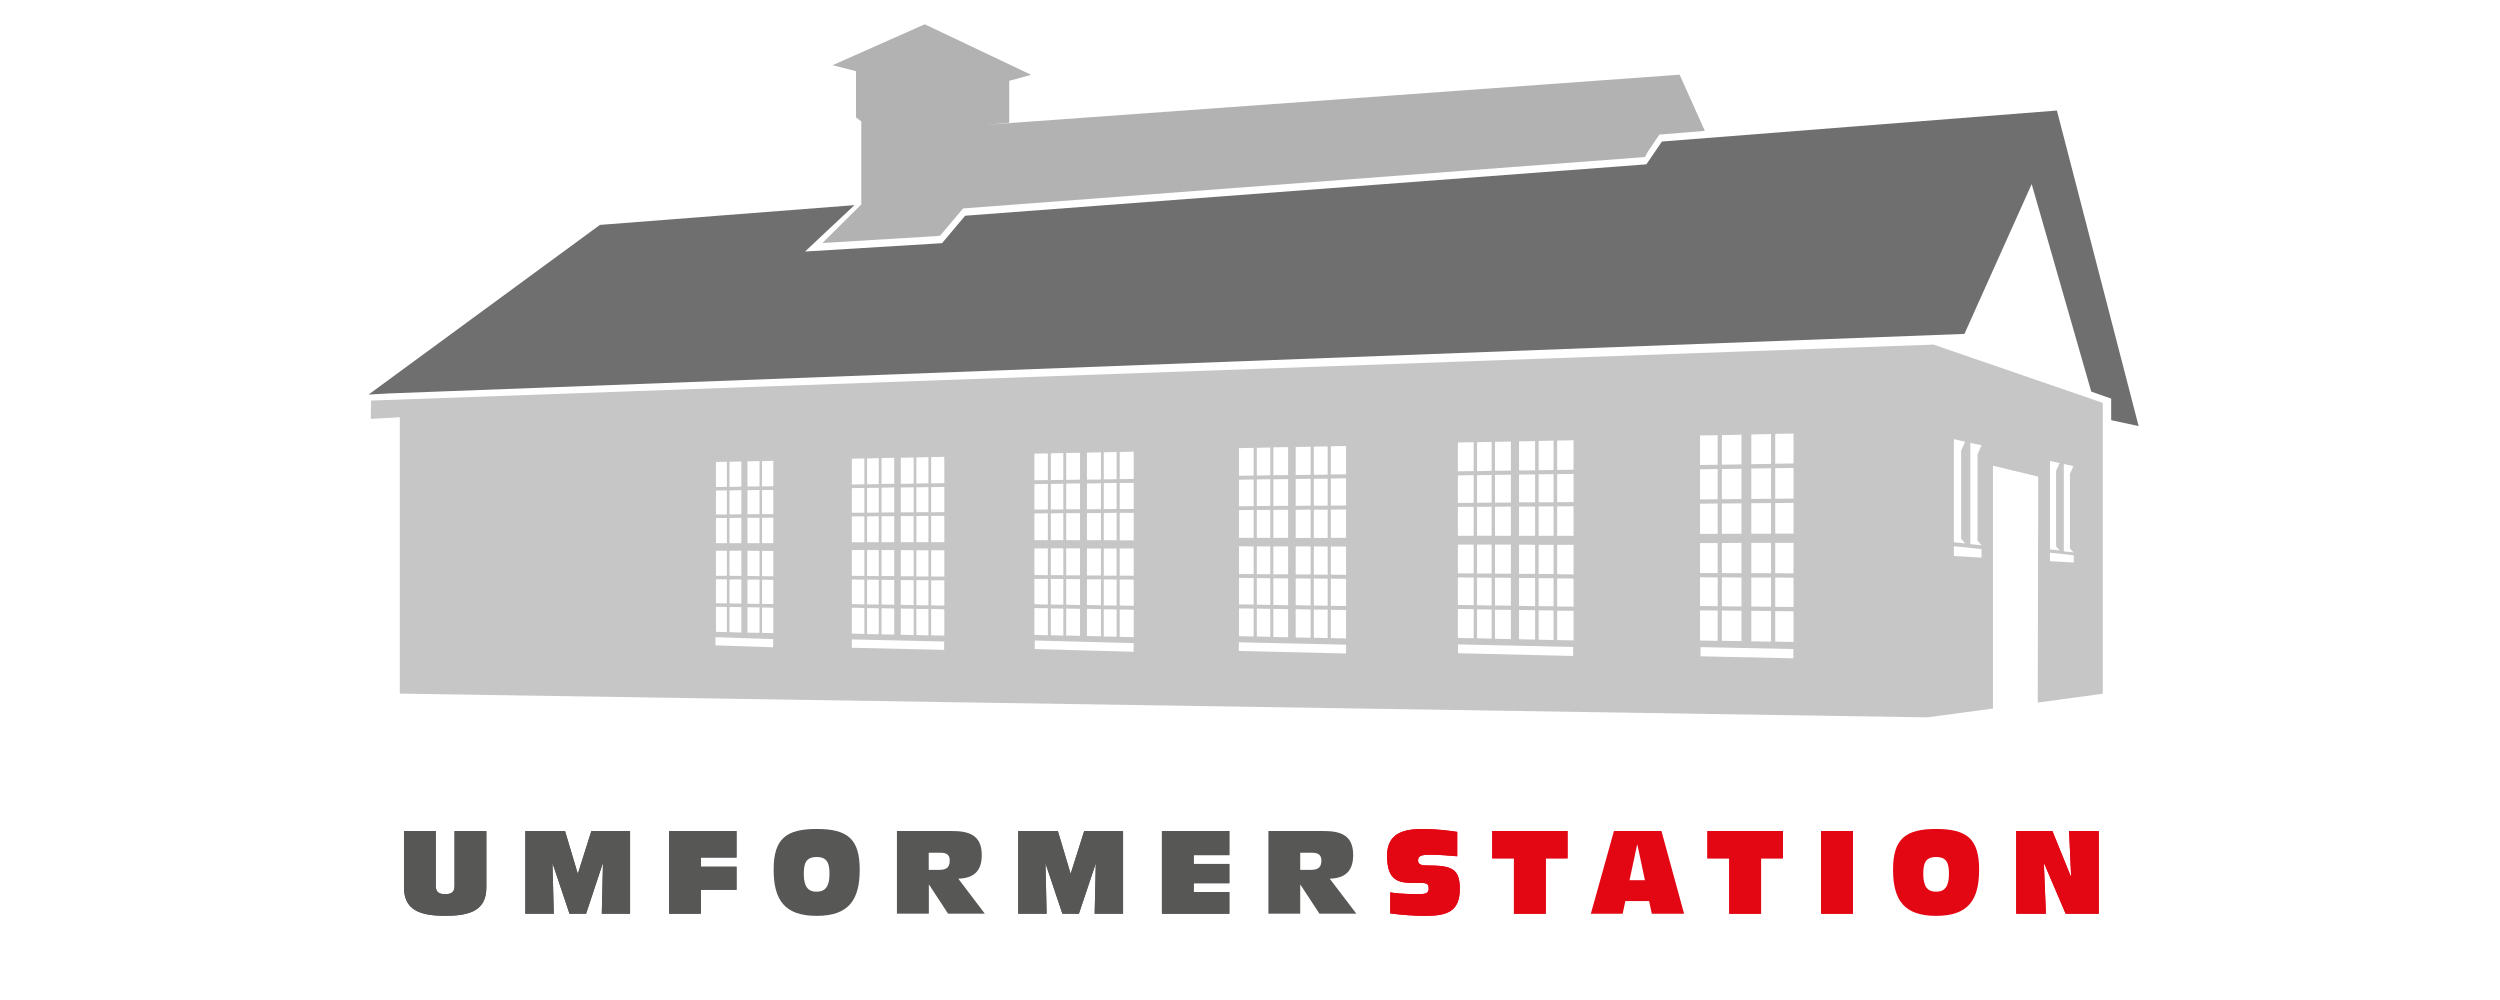 <?xml version="1.0" encoding="utf-8"?>
<!-- Generator: Adobe Illustrator 27.8.0, SVG Export Plug-In . SVG Version: 6.00 Build 0)  -->
<svg version="1.1" id="Ebene_1" xmlns="http://www.w3.org/2000/svg" xmlns:xlink="http://www.w3.org/1999/xlink" x="0px" y="0px"
	 viewBox="0 0 425.2 170.08" style="enable-background:new 0 0 425.2 170.08;" xml:space="preserve">
<style type="text/css">
	.st0{fill:#B2B2B2;}
	.st1{fill:#706F6F;}
	.st2{fill:#C6C6C6;}
	.st3{fill:#575756;}
	.st4{fill:#E30613;}
</style>
<polygon class="st0" points="141.6,11.09 145.59,12.1 145.59,19.97 146.49,20.65 146.49,34.77 139.88,41.33 159.38,40.15 
	159.9,40.07 163.81,35.45 279.77,26.71 280.29,25.76 282.23,22.89 289.96,22.26 285.67,12.7 284.47,12.79 235.64,16.32 
	167.55,21.23 171.65,20.87 171.65,13.74 175.39,12.73 157.28,4.13 "/>
<path class="st1" d="M282.66,24.07c-0.71,1.07-2.65,3.88-2.65,3.88s-114.79,8.66-115.86,8.74c-0.57,0.68-3.93,4.67-3.93,4.67
	l-23.3,1.42l8.41-7.89l-43.29,3.36L62.68,67.11l3.33-0.19l268.1-10.13l11.44-25.48l10.13,35.29l3.39,1.2v3.66l4.67,1.01l-13.9-53.67
	L282.66,24.07z"/>
<path class="st2" d="M289.23,111.62v-1.56l15.79,0.33v1.58L289.23,111.62z M247.98,111.1v-1.5l19.58,0.44v1.53L247.98,111.1z
	 M210.7,110.71v-1.47l18.24,0.41v1.5L210.7,110.71z M175.99,110.39v-1.45l16.82,0.44v1.47L175.99,110.39z M144.88,110.17v-1.42
	l15.7,0.36v1.42L144.88,110.17z M121.69,109.76v-1.39l9.81,0.33v1.39L121.69,109.76z M301.93,109.13v-5.19l3.11,0.03v5.22
	L301.93,109.13z M297.86,109.07v-5.19l3.36,0.03v5.22L297.86,109.07z M264.84,108.86v-5l2.79,0.03v5.03L264.84,108.86z
	 M292.86,108.99v-5.16l3.33,0.05v5.16L292.86,108.99z M261.69,108.8v-5l2.54,0.03v5.03L261.69,108.8z M289.14,108.94v-5.13l3,0.03
	v5.16L289.14,108.94z M258.36,108.72v-4.97l2.73,0.03v5L258.36,108.72z M226.35,108.53v-4.81l2.59,0.03v4.83L226.35,108.53z
	 M254.27,108.64v-4.94l2.7,0.03v4.97L254.27,108.64z M190.44,108.31v-4.64l2.38,0.03v4.67L190.44,108.31z M223.46,108.47v-4.81
	l2.35,0.03v4.83L223.46,108.47z M251.21,108.56v-4.92l2.49,0.03v4.94L251.21,108.56z M187.73,108.26v-4.64l2.19,0.03v4.64
	L187.73,108.26z M220.37,108.42v-4.81l2.54,0.05v4.81L220.37,108.42z M158.37,108.06v-4.48l2.24,0.05v4.48L158.37,108.06z
	 M247.96,108.5v-4.92l2.68,0.03v4.94L247.96,108.5z M155.86,108.01v-4.45l2.05,0.03v4.48L155.86,108.01z M184.87,108.17v-4.62
	l2.38,0.05v4.62L184.87,108.17z M216.57,108.34v-4.78l2.51,0.05v4.78L216.57,108.34z M153.21,107.96v-4.45l2.19,0.03v4.48
	L153.21,107.96z M181.34,108.09v-4.59l2.35,0.05v4.59L181.34,108.09z M213.76,108.26v-4.75l2.29,0.05v4.75L213.76,108.26z
	 M178.72,108.04v-4.56l2.13,0.03v4.59L178.72,108.04z M210.73,108.2v-4.72l2.49,0.03v4.75L210.73,108.2z M149.93,107.9v-4.45
	l2.16,0.05v4.42L149.93,107.9z M147.47,107.85v-4.42l1.99,0.03v4.42L147.47,107.85z M175.93,107.98v-4.56l2.29,0.03v4.59
	L175.93,107.98z M144.88,107.76v-4.4l2.13,0.05v4.4L144.88,107.76z M129.61,107.65v-4.32l1.91,0.03v4.32L129.61,107.65z
	 M127.13,107.6v-4.32l2.05,0.03v4.32L127.13,107.6z M124.07,107.52v-4.29l2.02,0.03v4.32L124.07,107.52z M121.77,107.46v-4.26
	l1.86,0.03v4.29L121.77,107.46z M158.37,102.96V98.7h2.24v4.29L158.37,102.96z M155.86,102.93v-4.26h2.05v4.29L155.86,102.93z
	 M153.21,102.88v-4.23l2.19,0.03v4.23L153.21,102.88z M149.93,102.82v-4.21l2.16,0.03v4.21L149.93,102.82z M127.13,102.68v-4.1h2.05
	v4.12L127.13,102.68z M129.61,102.71v-4.12l1.91,0.03v4.12L129.61,102.71z M147.47,102.79v-4.21l1.99,0.03v4.21L147.47,102.79z
	 M124.07,102.63v-4.07h2.02v4.1L124.07,102.63z M144.88,102.74v-4.18l2.13,0.03v4.21L144.88,102.74z M190.44,102.98v-4.42l2.38,0.03
	v4.45L190.44,102.98z M121.77,102.6v-4.07h1.86v4.1L121.77,102.6z M184.87,102.9v-4.37h2.38v4.42L184.87,102.9z M187.73,102.96
	v-4.42l2.19,0.03v4.42L187.73,102.96z M181.34,102.85v-4.37l2.35,0.03v4.4L181.34,102.85z M175.93,102.77v-4.32h2.29v4.37
	L175.93,102.77z M178.72,102.82v-4.37l2.13,0.03v4.37L178.72,102.82z M226.35,103.04v-4.62l2.59,0.03v4.62L226.35,103.04z
	 M223.46,102.98V98.4l2.35,0.03v4.59L223.46,102.98z M220.37,102.93v-4.56l2.54,0.03v4.59L220.37,102.93z M264.84,103.15v-4.78
	l2.79,0.03v4.78L264.84,103.15z M216.57,102.88v-4.53l2.51,0.03v4.56L216.57,102.88z M261.69,103.09v-4.75h2.54v4.78L261.69,103.09z
	 M213.76,102.85v-4.53l2.29,0.03v4.53L213.76,102.85z M210.73,102.79v-4.51l2.49,0.03v4.51L210.73,102.79z M258.36,103.04v-4.75
	l2.73,0.03v4.78L258.36,103.04z M254.27,102.98v-4.73l2.7,0.03v4.73L254.27,102.98z M251.21,102.93v-4.7l2.49,0.03v4.73
	L251.21,102.93z M297.86,103.15v-4.92h3.36v4.97L297.86,103.15z M301.93,103.2v-4.97l3.11,0.03v4.97L301.93,103.2z M247.96,102.88
	V98.2l2.68,0.03v4.7L247.96,102.88z M292.86,103.12V98.2l3.33,0.03v4.92L292.86,103.12z M289.14,103.07v-4.89l3,0.03v4.89
	L289.14,103.07z M348.66,95.45V94l4.04,0.44v1.23L348.66,95.45z M129.61,97.99V93.7h1.91v4.32L129.61,97.99z M121.77,93.67h1.86
	v4.26h-1.86V93.67z M124.07,97.93v-4.26h2.02v4.29L124.07,97.93z M127.13,97.96v-4.29l2.05,0.03v4.29L127.13,97.96z M155.86,93.59
	h2.05v4.45h-2.05V93.59z M158.37,98.04v-4.45h2.24v4.48L158.37,98.04z M144.88,97.93v-4.37h2.13v4.4L144.88,97.93z M147.47,97.96
	v-4.4h1.99v4.42L147.47,97.96z M149.93,93.56h2.16v4.42h-2.16V93.56z M153.21,93.56l2.19,0.03v4.42h-2.19V93.56z M184.87,93.29h2.38
	v4.59h-2.38V93.29z M187.73,93.29h2.18v4.62h-2.18V93.29z M190.44,97.9v-4.62h2.38v4.64L190.44,97.9z M175.93,97.8v-4.53h2.29v4.56
	L175.93,97.8z M178.72,93.26h2.13v4.56h-2.13V93.26z M181.34,93.26h2.35v4.59h-2.35V93.26z M226.35,97.74v-4.78h2.59v4.81
	L226.35,97.74z M213.76,92.93h2.29v4.73h-2.29V92.93z M216.57,92.93h2.51v4.75h-2.51V92.93z M220.37,92.93h2.54v4.78h-2.54V92.93z
	 M223.46,92.93l2.35,0.03v4.78h-2.35V92.93z M210.73,92.91l2.49,0.03v4.7h-2.49V92.91z M332.32,94.57v-1.67l4.7,0.49v1.45
	L332.32,94.57z M261.69,92.66h2.54v4.97h-2.54V92.66z M264.84,97.66v-5h2.79v5.03L264.84,97.66z M247.96,92.63h2.68v4.89h-2.68
	V92.63z M251.21,92.63h2.49v4.92h-2.49V92.63z M254.27,92.63h2.7v4.94h-2.7V92.63z M258.36,92.63l2.73,0.03v4.94h-2.73V92.63z
	 M289.14,92.36h3v5.11h-3V92.36z M292.86,97.47v-5.11l3.33-0.03v5.16L292.86,97.47z M297.86,92.33h3.36v5.16h-3.36V92.33z
	 M301.93,97.49v-5.16h3.11v5.19L301.93,97.49z M121.77,88.1h1.86v4.29h-1.86V88.1z M124.07,88.1l2.02-0.03v4.32h-2.02V88.1z
	 M127.13,88.07h2.05v4.32h-2.05V88.07z M129.61,88.07l1.91-0.03v4.34h-1.91V88.07z M144.88,87.83h2.13v4.4h-2.13V87.83z
	 M147.47,87.83l1.99-0.03v4.42h-1.99V87.83z M149.93,87.8h2.16v4.42h-2.16V87.8z M153.21,87.77h2.18v4.45h-2.18V87.77z
	 M155.86,87.77l2.05-0.03v4.48h-2.05V87.77z M158.37,87.74h2.24v4.48h-2.24V87.74z M175.93,87.33l2.29-0.03v4.56h-2.29V87.33z
	 M178.72,87.31l2.13-0.03v4.59h-2.13V87.31z M181.34,87.28h2.35v4.59h-2.35V87.28z M184.87,87.28l2.38-0.03v4.62h-2.38V87.28z
	 M187.73,91.87v-4.62l2.19-0.03v4.67L187.73,91.87z M190.44,87.23h2.38v4.67h-2.38V87.23z M210.73,86.76l2.49-0.03v4.75h-2.49V86.76
	z M213.76,86.73h2.29v4.75h-2.29V86.73z M216.57,86.73l2.51-0.03v4.78h-2.51V86.73z M220.37,86.71l2.54-0.03v4.81h-2.54V86.71z
	 M223.46,86.68h2.35v4.81h-2.35V86.68z M226.35,86.68l2.59-0.03v4.83h-2.59V86.68z M247.96,86.21h2.68v4.92h-2.68V86.21z
	 M251.21,86.21l2.49-0.03v4.94h-2.49V86.21z M254.27,86.19l2.7-0.03v4.97h-2.7V86.19z M258.36,86.16h2.73v4.97h-2.73V86.16z
	 M261.69,86.13h2.54v5h-2.54V86.13z M264.84,86.13l2.79-0.03v5.03h-2.79V86.13z M289.14,85.67l3-0.03v5.16h-3V85.67z M292.86,85.64
	l3.33-0.03v5.16l-3.33,0.03V85.64z M297.86,85.59l3.36-0.03v5.22h-3.36V85.59z M301.93,85.56l3.11-0.03v5.22h-3.11V85.56z
	 M121.77,83.43l1.86-0.03v4.1h-1.86V83.43z M124.07,83.4l2.02-0.03v4.1l-2.02,0.03V83.4z M127.13,83.37l2.05-0.03v4.1l-2.05,0.03
	V83.37z M129.61,83.35l1.91-0.03v4.12h-1.91V83.35z M144.88,83.02l2.13-0.03v4.21h-2.13V83.02z M147.47,82.99l1.99-0.03v4.21
	l-1.99,0.03V82.99z M149.93,82.94l2.16-0.03v4.23l-2.16,0.03V82.94z M153.21,82.91l2.19-0.03v4.26h-2.19V82.91z M155.86,82.88
	l2.05-0.03v4.26h-2.05V82.88z M158.37,82.86l2.24-0.05v4.29l-2.24,0.03V82.86z M175.93,82.34l2.29-0.03v4.34l-2.29,0.03V82.34z
	 M178.72,82.31l2.13-0.03v4.37h-2.13V82.31z M181.34,82.25l2.35-0.03v4.4h-2.35V82.25z M184.87,82.23l2.38-0.03v4.4l-2.38,0.03
	V82.23z M187.73,82.17l2.19-0.03v4.42l-2.19,0.03V82.17z M190.44,82.15l2.38-0.03v4.45h-2.38V82.15z M210.73,81.6l2.49-0.05v4.53
	l-2.49,0.03V81.6z M213.76,81.54l2.29-0.03v4.53l-2.29,0.03V81.54z M216.57,81.52l2.51-0.03v4.53l-2.51,0.03V81.52z M220.37,81.46
	l2.54-0.03V86l-2.54,0.03V81.46z M223.46,81.44l2.35-0.03V86h-2.35V81.44z M226.35,81.38l2.59-0.03v4.62L226.35,86V81.38z
	 M247.96,80.86l2.68-0.05v4.7l-2.68,0.03V80.86z M251.21,80.81l2.49-0.03v4.7l-2.49,0.03V80.81z M254.27,80.78l2.7-0.05v4.75h-2.7
	V80.78z M258.36,80.72l2.73-0.03v4.75h-2.73V80.72z M261.69,80.67l2.54-0.03v4.78h-2.54V80.67z M264.84,80.64l2.79-0.03v4.78
	l-2.79,0.03V80.64z M289.14,79.82l3-0.05v5.13l-3,0.05V79.82z M292.86,79.77l3.33-0.05v5.16l-3.33,0.03V79.77z M297.86,79.69
	l3.36-0.05v5.19l-3.36,0.03V79.69z M301.93,79.63l3.11-0.05v5.22l-3.11,0.03V79.63z M351.01,93.78V78.92l1.64,0.36l-0.6,1.31v12.67
	l0.6,0.68L351.01,93.78z M121.77,78.57l1.86-0.03v4.26l-1.86,0.03V78.57z M124.07,78.54l2.02-0.05v4.29l-2.02,0.03V78.54z
	 M127.13,78.46l2.05-0.03v4.29l-2.05,0.03V78.46z M348.66,93.45V78.4l1.64,0.36l-0.6,1.31v12.86l0.6,0.68L348.66,93.45z
	 M129.61,78.43l1.91-0.05v4.32l-1.91,0.03V78.43z M144.88,78.02l2.13-0.05v4.4l-2.13,0.03V78.02z M147.47,77.97l1.99-0.05v4.42
	l-1.99,0.03V77.97z M149.93,77.91l2.16-0.05v4.42l-2.16,0.03V77.91z M153.21,77.86l2.19-0.05v4.45l-2.19,0.03V77.86z M155.86,77.8
	l2.05-0.05v4.45l-2.05,0.05V77.8z M158.37,77.75l2.24-0.05v4.48l-2.24,0.03V77.75z M175.93,77.15l2.29-0.03v4.53l-2.29,0.03V77.15z
	 M178.72,77.09l2.13-0.03v4.56l-2.13,0.03V77.09z M181.34,77.04l2.35-0.03v4.56l-2.35,0.05V77.04z M184.87,76.98l2.38-0.05v4.62
	l-2.38,0.03V76.98z M187.73,76.93l2.19-0.05v4.62l-2.19,0.03V76.93z M190.44,76.87l2.38-0.05v4.64l-2.38,0.03V76.87z M210.73,76.22
	l2.49-0.05v4.72l-2.49,0.03V76.22z M213.76,76.16l2.29-0.05v4.72l-2.29,0.05V76.16z M216.57,76.08l2.51-0.03v4.75l-2.51,0.03V76.08z
	 M220.37,76.03l2.54-0.05v4.78l-2.54,0.03V76.03z M223.46,75.97l2.35-0.05v4.81l-2.35,0.03V75.97z M226.35,75.89l2.59-0.03v4.81
	l-2.59,0.03V75.89z M335.11,92.55V75.32l1.91,0.41l-0.68,1.53v14.69l0.68,0.79L335.11,92.55z M247.96,75.26l2.68-0.05v4.92
	l-2.68,0.03V75.26z M251.21,75.21l2.49-0.05v4.92l-2.49,0.05V75.21z M254.27,75.15l2.7-0.05v4.94l-2.7,0.03V75.15z M258.36,75.07
	l2.73-0.05v4.97l-2.73,0.03V75.07z M261.69,74.99l2.54-0.05v5l-2.54,0.03V74.99z M264.84,74.93l2.79-0.05v5l-2.79,0.05V74.93z
	 M332.32,92.22V74.69l1.91,0.44l-0.68,1.53v14.97l0.68,0.79L332.32,92.22z M289.14,74.06l3-0.05v5.03l-3,0.05V74.06z M292.86,74.01
	l3.33-0.08v5.05l-3.33,0.05V74.01z M297.86,73.9l3.36-0.08v5.08l-3.36,0.05V73.9z M301.93,73.79l3.11-0.05v5.08l-3.11,0.05V73.79z
	 M63.11,68.13l-0.05,3.11L68,70.97v47l259.79,4.04l11.17-1.5V79.2l7.7,1.86l-0.08,38.43l11.06-1.5V68.52l-28.79-9.91L63.11,68.13z"
	/>
<g>
	<path class="st3" d="M136.71,148.66c0-1.72,0.3-2.9,2.18-2.9c1.88,0,2.19,1.17,2.19,2.9c0,2.1-0.71,3-2.19,3
		C137.42,151.67,136.71,150.77,136.71,148.66 M131.58,147.9c0,5.22,1.91,7.87,7.32,7.87s7.32-2.65,7.32-7.87
		c0-5.19-2.05-6.91-7.32-6.91C133.65,140.99,131.58,142.71,131.58,147.9"/>
	<path class="st3" d="M152.53,141.34h9.37c2.76,0,5.08,0.6,5.08,4.07c0,2.65-1.26,3.96-3.99,4.04l4.51,5.95h-6.25l-3.22-4.92h-0.05
		v4.92h-5.43V141.34z M157.96,145.03v2.92h1.69c1.04,0,1.88-0.19,1.88-1.58c0-0.9-0.41-1.34-1.61-1.34H157.96z"/>
	<path class="st3" d="M77.31,150.71v-9.37h5.41v9.56c0,3.82-2.54,4.86-6.99,4.86c-4.45,0-7.02-1.04-7.02-4.86v-9.56h5.41v9.37
		c0,1.17,0.76,1.37,1.61,1.37C76.54,152.08,77.31,151.89,77.31,150.71"/>
	<polygon class="st3" points="98.29,148.58 100.58,141.34 107.16,141.34 107.16,155.41 102.35,155.41 102.55,146.94 102.49,146.94 
		99.68,155.41 96.86,155.41 94.02,146.94 93.97,146.94 94.19,155.41 89.35,155.41 89.35,141.34 96.1,141.34 98.26,148.58 	"/>
	<polygon class="st3" points="113.8,141.34 125.27,141.34 125.27,145.85 119.21,145.85 119.21,147.41 125.27,147.41 125.27,151.34 
		119.21,151.34 119.21,155.41 113.8,155.41 	"/>
	<polygon class="st3" points="182.11,148.58 184.4,141.34 191.01,141.34 191.01,155.41 186.18,155.41 186.37,146.94 186.34,146.94 
		183.5,155.41 180.69,155.41 177.85,146.94 177.82,146.94 178.01,155.41 173.18,155.41 173.18,141.34 179.92,141.34 182.08,148.58 	
		"/>
	<polygon class="st3" points="197.62,141.34 209.09,141.34 209.09,145.44 203.03,145.44 203.03,146.94 209.09,146.94 209.09,150.22 
		203.03,150.22 203.03,151.72 209.09,151.72 209.09,155.41 197.62,155.41 	"/>
	<path class="st3" d="M221.14,145.03v2.92h1.69c1.07,0,1.91-0.19,1.91-1.58c0-0.9-0.44-1.34-1.64-1.34H221.14z M215.73,141.34h9.37
		c2.76,0,5.05,0.6,5.05,4.07c0,2.65-1.26,3.96-3.99,4.04l4.53,5.95h-6.28l-3.22-4.92h-0.05v4.92h-5.41V141.34z"/>
	<polygon class="st4" points="253.8,141.34 266.61,141.34 266.61,145.99 262.9,145.99 262.9,155.41 257.49,155.41 257.49,145.99 
		253.8,145.99 	"/>
	<polygon class="st4" points="290.4,141.34 303.24,141.34 303.24,145.99 299.52,145.99 299.52,155.41 294.11,155.41 294.11,145.99 
		290.4,145.99 	"/>
	<rect x="309.74" y="141.34" class="st4" width="5.41" height="14.07"/>
	<polygon class="st4" points="352.26,149.13 351.91,141.34 356.96,141.34 356.96,155.41 351.33,155.41 347.65,146.81 347.62,146.81 
		347.97,155.41 342.92,155.41 342.92,141.34 349.07,141.34 352.23,149.13 	"/>
	<path class="st4" d="M235.91,145.55c0-4.01,3.06-4.56,6.23-4.56c2.05,0,4.48,0.3,5.71,0.49v4.15c-1.34-0.08-2.76-0.27-4.56-0.27
		c-1.64,0-2.1,0.25-2.1,0.98c0,0.52,0.27,0.85,1.47,0.85c4.26,0,5.63,0.52,5.63,4.01c0,4.01-2.43,4.56-5.93,4.56
		c-1.94,0-3.96-0.16-5.9-0.41v-3.58c0.66,0.11,1.88,0.3,4.89,0.3c1.12,0,1.64-0.16,1.64-0.93c0-0.79-0.25-0.98-1.42-0.98h-1.23
		C237.8,150.17,235.91,149.73,235.91,145.55"/>
	<path class="st3" d="M77.31,141.34v9.37c0,1.17-0.76,1.37-1.58,1.37c-0.85,0-1.61-0.19-1.61-1.37v-9.37h-5.41v9.56
		c0,3.82,2.57,4.86,7.02,4.86c4.45,0,6.99-1.04,6.99-4.86v-9.56H77.31z"/>
	<path class="st4" d="M235.91,145.55c0,4.18,1.88,4.62,4.42,4.62h1.23c1.17,0,1.42,0.19,1.42,0.98c0,0.76-0.52,0.93-1.64,0.93
		c-3,0-4.23-0.19-4.89-0.3v3.58c1.94,0.25,3.96,0.41,5.9,0.41c3.5,0,5.93-0.55,5.93-4.56c0-3.5-1.37-4.01-5.63-4.01
		c-1.2,0-1.47-0.33-1.47-0.85c0-0.74,0.46-0.98,2.1-0.98c1.8,0,3.22,0.19,4.56,0.27v-4.15c-1.23-0.19-3.66-0.49-5.71-0.49
		C238.97,140.99,235.91,141.54,235.91,145.55"/>
	<polygon class="st3" points="100.58,141.34 98.29,148.58 98.26,148.58 96.1,141.34 89.35,141.34 89.35,155.41 94.19,155.41 
		93.97,146.94 94.02,146.94 96.86,155.41 99.68,155.41 102.49,146.94 102.55,146.94 102.35,155.41 107.16,155.41 107.16,141.34 	"/>
	<polygon class="st3" points="113.8,141.34 113.8,155.41 119.21,155.41 119.21,151.34 125.27,151.34 125.27,147.41 119.21,147.41 
		119.21,145.85 125.27,145.85 125.27,141.34 	"/>
	<polygon class="st3" points="184.4,141.34 182.11,148.58 182.08,148.58 179.92,141.34 173.18,141.34 173.18,155.41 178.01,155.41 
		177.82,146.94 177.85,146.94 180.69,155.41 183.5,155.41 186.34,146.94 186.37,146.94 186.18,155.41 191.01,155.41 191.01,141.34 	
		"/>
	<polygon class="st3" points="197.62,141.34 197.62,155.41 209.09,155.41 209.09,151.72 203.03,151.72 203.03,150.22 209.09,150.22 
		209.09,146.94 203.03,146.94 203.03,145.44 209.09,145.44 209.09,141.34 	"/>
	<polygon class="st4" points="253.8,141.34 253.8,145.99 257.49,145.99 257.49,155.41 262.9,155.41 262.9,145.99 266.61,145.99 
		266.61,141.34 	"/>
	<path class="st4" d="M278.44,143.67h0.05l1.28,6.04h-2.62L278.44,143.67z M274.5,141.34l-3.93,14.07h5.41l0.46-2.16h4.04l0.46,2.16
		h5.49l-3.85-14.07H274.5z"/>
	<polygon class="st4" points="290.4,141.34 290.4,145.99 294.11,145.99 294.11,155.41 299.52,155.41 299.52,145.99 303.24,145.99 
		303.24,141.34 	"/>
	<rect x="309.74" y="141.34" class="st4" width="5.41" height="14.07"/>
	<polygon class="st4" points="351.91,141.34 352.26,149.13 352.23,149.13 349.07,141.34 342.92,141.34 342.92,155.41 347.97,155.41 
		347.62,146.81 347.65,146.81 351.33,155.41 356.96,155.41 356.96,141.34 	"/>
	<path class="st4" d="M327.11,148.66c0-1.72,0.3-2.9,2.19-2.9c1.88,0,2.18,1.17,2.18,2.9c0,2.1-0.71,3-2.18,3
		C327.82,151.67,327.11,150.77,327.11,148.66 M321.97,147.9c0,5.22,1.91,7.87,7.32,7.87c5.44,0,7.32-2.65,7.32-7.87
		c0-5.19-2.05-6.91-7.32-6.91C324.05,140.99,321.97,142.71,321.97,147.9"/>
</g>
</svg>
